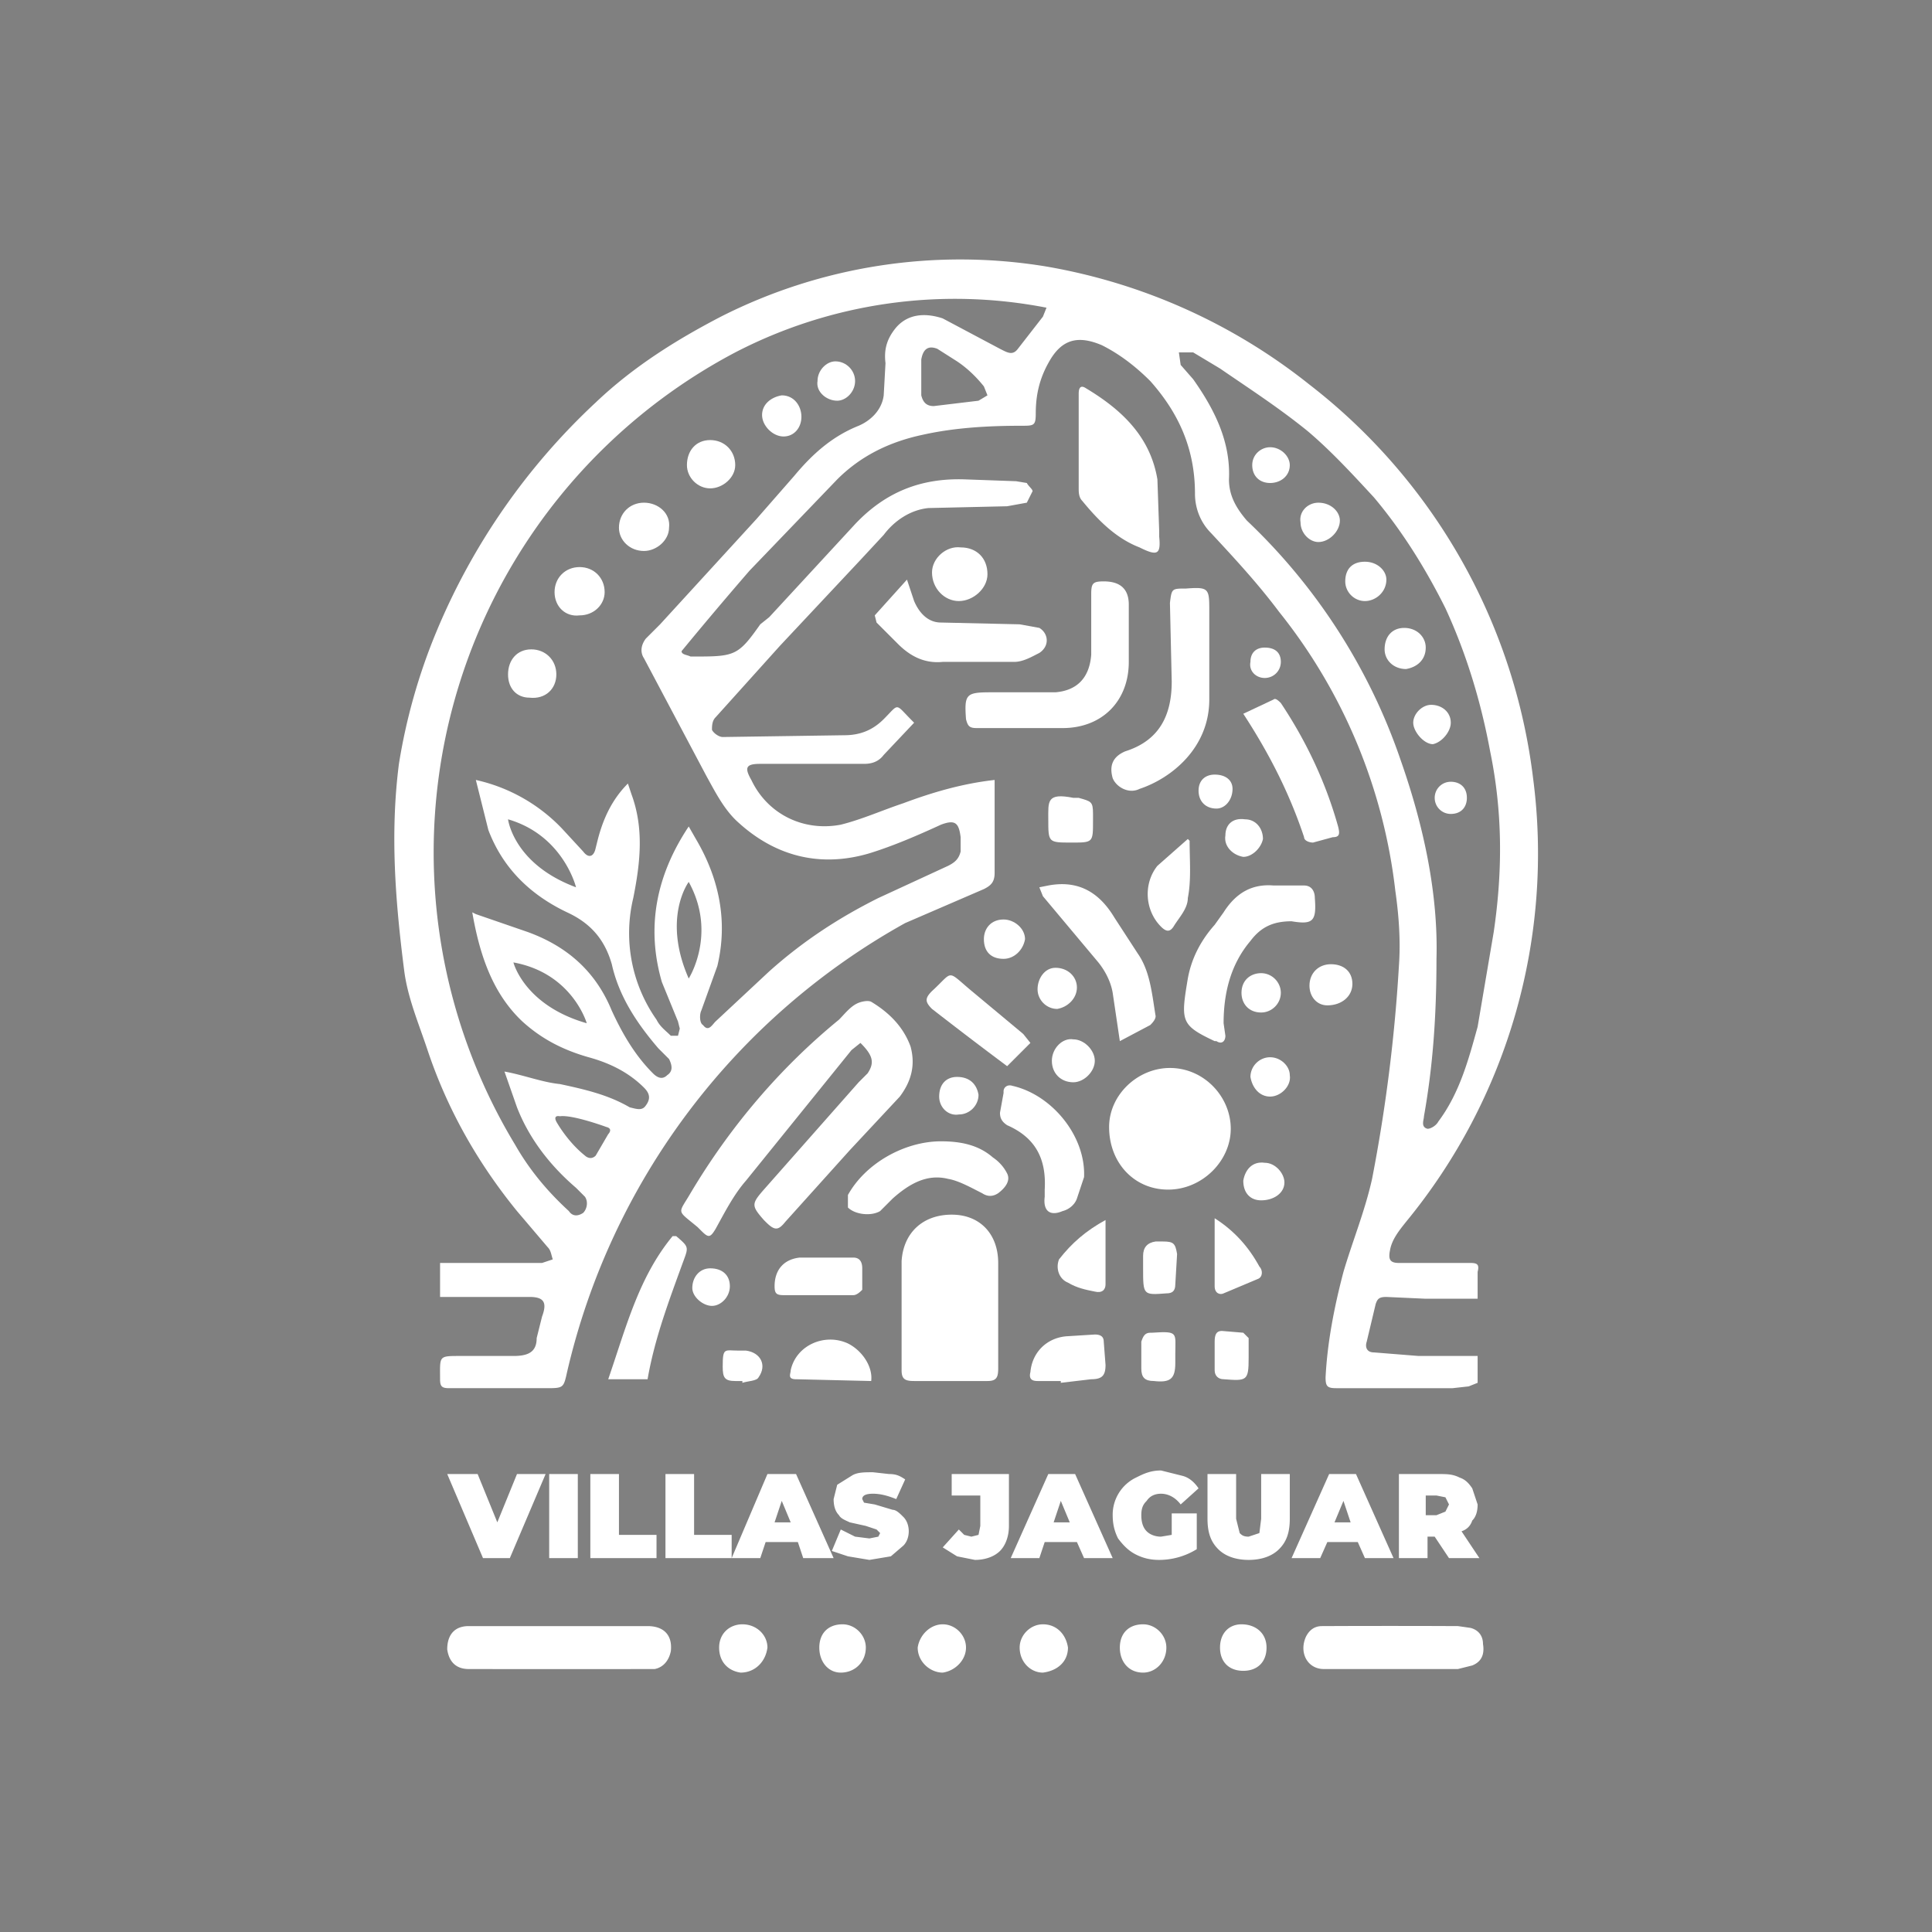 <svg id="Capa_1" data-name="Capa 1" xmlns="http://www.w3.org/2000/svg" version="1.1" viewBox="0 0 1080 1080"><rect x="0" y="0" width="1080" height="1080" fill="#808080" stroke="none"/><defs><style>.cls-2{stroke-width:0;fill:#fff}</style></defs><path class="cls-2" d="M362 909H262c-8 0-12 5-12 13 1 7 5 11 12 11a29965 29965 0 0 0 104 0c5-1 8-5 9-10 1-9-4-14-13-14ZM822 910l-7-1a8193 8193 0 0 0-76 0c-4 0-7 2-9 6-4 9 1 18 10 18h75l8-2c5-2 7-6 6-12 0-5-3-8-7-9ZM415 908c-7 0-13 5-13 13s5 13 12 14c8 0 14-6 15-14 0-7-6-13-14-13ZM694 908c-7 0-12 5-12 13s5 13 13 13 13-5 13-13-6-13-14-13ZM471 908c-8 0-13 5-13 13s5 14 12 14c8 0 14-6 14-14 0-7-6-13-13-13ZM583 908c-7 0-13 6-13 13 0 8 6 14 13 14 8-1 14-6 14-14-1-7-6-13-14-13ZM527 908c-7 0-13 6-14 13 0 8 7 14 14 14 7-1 13-7 13-14s-6-13-13-13ZM639 908c-8 0-13 5-13 13s5 14 13 14c7 0 13-6 13-14 0-7-6-13-13-13ZM487 560c-2-1-6 0-8 1-4 2-7 6-10 9-33 27-61 60-83 97-7 12-8 9 4 19l2 2c4 4 5 4 8-1 5-9 10-19 17-27l59-73 5-4c7 7 8 11 4 17l-5 5-53 60c-7 8-7 9 0 17l1 1c5 5 7 5 11 0l36-40 28-30c6-8 9-17 6-28-4-11-12-19-22-25ZM558 765v-59c0-16-10-27-26-27s-27 10-28 26v61c0 5 2 6 7 6h41c5 0 6-2 6-7ZM654 597c-18 0-34 15-34 33 0 20 14 35 33 35s35-16 35-34-15-34-34-34ZM546 407h48c22 0 37-15 37-37v-32q0-13-14-13c-6 0-7 1-7 7v34c-1 13-8 20-20 21h-36c-14 0-15 1-14 15 1 4 2 5 6 5ZM648 297l-1-29c-4-24-20-39-40-51-3-2-4 0-4 3v53c0 2 0 5 2 7 9 11 19 21 32 26 10 5 12 4 11-6v-3ZM629 420c-7 3-9 8-7 15 2 5 9 9 15 6 18-6 39-23 39-50v-49c0-13 0-14-13-13-8 0-8 0-9 8l1 44c0 19-7 33-26 39ZM735 502c0-4-2-7-6-7h-17c-12-1-21 4-28 15l-5 7c-8 9-13 19-15 30-4 24-4 26 15 35h1c3 2 5 0 5-3l-1-7c0-17 4-33 15-46 6-8 13-11 23-11 12 2 14 0 13-13ZM626 582l17-9c1-1 3-3 3-5-2-12-3-25-10-35l-13-20c-9-15-21-21-37-18l-5 1 2 5 31 37c4 5 7 11 8 17l4 27Z"/><path class="cls-2" d="m511 336-4-12-18 20 1 4 12 12c7 7 15 11 25 10h40c5 0 10-3 14-5 6-4 5-11 0-14l-11-2-44-1c-7 0-12-5-15-12ZM474 668v7c4 4 13 5 18 2l7-7c9-8 19-14 31-11 6 1 13 5 19 8 3 2 6 2 9 0 4-3 7-7 5-11s-5-7-8-9c-8-7-18-9-29-9-20 0-42 12-52 30ZM729 468c0 2 3 3 5 3l11-3c4 0 4-2 3-6-7-25-18-48-32-69-1-1-3-3-4-2l-17 8c15 23 26 45 34 69ZM561 611l-2 11c0 3 1 5 4 7 16 7 22 19 21 36v4c-1 8 3 11 10 8 4-1 7-4 8-7l4-12c1-23-18-46-40-51-3-1-5 1-5 3ZM376 691c-19 23-26 51-36 80h22c4-23 12-44 20-66 3-8 3-8-4-14h-2ZM521 554c-4 4-4 6 0 10a2664 2664 0 0 0 42 32l13-13-4-5-30-25c-13-11-9-10-21 1ZM477 724c2 0 4-2 5-3v-12c0-3-1-6-5-6h-30c-9 1-14 7-14 16 0 4 1 5 5 5h39ZM580 772h13v1l17-2c6 0 8-2 8-8l-1-13c0-3-2-4-5-4l-16 1c-11 1-19 9-20 20-1 4 1 5 4 5ZM665 470l-1-1-17 15c-8 10-7 25 2 34 3 3 5 3 7 0 3-5 8-10 8-16 2-10 1-21 1-32ZM445 771l42 1c1-8-5-17-13-21-13-6-29 1-32 15 0 2-2 5 3 5Z"/><path class="cls-2" d="M552 321c0-9-6-15-15-15-8-1-16 6-16 14 0 9 7 16 15 16s16-7 16-15ZM592 704c-2 5 0 11 5 13 5 3 10 4 15 5 4 1 6-1 6-4v-36c-11 6-19 13-26 22ZM679 681v38c0 4 3 5 5 4l19-8c3-1 3-5 1-7-6-11-14-20-25-27ZM611 455c0-7-1-7-8-9h-3c-15-3-14 2-14 12 0 13 0 13 13 13 12 0 12 0 12-12v-4ZM658 701c-1-6-2-7-8-7h-4q-7 1-7 8v7c0 15 0 15 13 14 3 0 5-1 5-5l1-17ZM645 772c9 1 12-1 12-10v-5c0-12 2-13-13-12h-1c-3 0-4 2-5 5v15c0 5 2 7 7 7ZM698 748l-3-3-12-1c-3 0-4 2-4 6v16c0 3 2 5 5 5 13 1 14 1 14-12v-11ZM600 581c-6-1-12 5-12 12s5 12 12 12c6 0 12-6 12-12s-6-12-12-12ZM732 551c0 6 4 11 10 11 8 0 14-5 14-12s-5-11-12-11-12 5-12 12ZM716 555c0-6-5-11-11-11s-11 4-11 11c0 6 4 11 11 11 6 0 11-5 11-11ZM550 525c0 7 4 11 11 11 6 0 11-5 12-11 0-6-6-11-12-11-7 0-11 5-11 11ZM705 671c7 0 13-4 13-10 0-5-5-11-11-11-7-1-11 4-12 10 0 7 4 11 10 11ZM590 541c-6 0-10 6-10 12s5 11 11 11c6-1 11-6 11-12s-5-11-12-11ZM710 591c-6 0-11 5-11 11 1 6 5 11 11 11s12-6 11-12c0-5-5-10-11-10ZM525 613c0 6 5 11 11 10 6 0 11-5 11-11-1-6-5-10-12-10-6 0-10 4-10 11ZM411 772h4v1c3-1 8-1 9-3 5-7 1-14-7-15h-4c-8 0-9-2-9 9 0 6 1 8 7 8ZM685 467c-1 6 4 11 10 12 5 0 10-5 11-10 0-6-4-11-10-11-7-1-11 3-11 9ZM408 719c0-6-4-10-11-10-6 0-10 5-10 11 0 5 6 10 11 10s10-5 10-11ZM679 433c-5 0-9 3-9 9s4 10 10 10c5 0 9-5 9-11 0-5-4-8-10-8ZM716 370c0-5-3-8-9-8-5 0-8 3-8 8-1 5 3 9 8 9s9-4 9-9ZM324 317c-8 0-14 6-14 14s6 14 14 13c8 0 14-6 14-13 0-8-6-14-14-14ZM360 281c-8 0-14 6-14 14 0 7 6 13 14 13 7 0 14-6 14-13 1-8-6-14-14-14ZM297 363c-8 0-13 6-13 14s5 13 12 13c9 1 15-5 15-13s-6-14-14-14ZM397 246c-8 0-13 6-13 14 0 7 6 13 13 13s14-6 14-13c0-8-6-14-14-14ZM437 221c-6 1-11 5-11 11s6 12 12 12 10-5 10-11-4-12-11-12ZM467 202c-5 0-10 5-10 11-1 6 5 11 11 11 5 0 10-5 10-11s-5-11-11-11ZM763 314c-7 0-11 4-11 11 0 6 5 11 11 11s12-5 12-12c0-5-5-10-12-10ZM797 362c0-6-5-11-12-11s-11 5-11 12c0 6 5 11 12 11 6-1 11-5 11-12ZM737 281c-6 0-11 5-10 11 0 6 5 11 10 11 6 0 12-6 12-12 0-5-5-10-12-10ZM811 404c0-6-5-10-11-10-5 0-10 5-10 10s6 12 11 12c5-1 10-7 10-12ZM710 250c-5 0-10 4-10 10s4 10 10 10 11-4 11-10c0-5-5-10-11-10ZM811 437c-5 0-9 4-9 9s4 9 9 9c6 0 9-4 9-9 0-6-4-9-9-9ZM285 871l20-47h-16l-11 27-11-27h-17l20 47h15zM307 824h16v47h-16zM330 871h37v-13h-21v-34h-16v47zM409 858h-21v-34h-16v47h37v-13zM445 824h-16l-20 47h16l3-9h18l3 9h17l-21-47Zm-12 27 4-12 5 12h-9Z"/><path style="stroke-width:0;fill:#000" d="M409 871z"/><path class="cls-2" d="m499 844-10-3-6-1-1-2c0-2 2-3 6-3s8 1 13 3l5-11c-3-2-5-3-9-3l-9-1c-5 0-9 0-12 2l-8 5-2 8c0 4 1 7 3 9 1 2 4 3 6 4l9 2 6 2 2 2-1 2-5 1-8-1-8-4-5 12 9 3 12 2 12-2 7-6c2-2 3-5 3-8s-1-6-3-8-4-4-6-4ZM532 836h16v17l-1 5-4 1-4-1-3-3-9 10 8 5 10 2c6 0 11-2 14-5s5-8 5-14v-29h-32v12ZM586 824l-21 47h16l3-9h18l4 9h16l-21-47h-15Zm3 27 4-12 5 12h-9ZM649 835c4 0 8 2 11 6l10-9c-2-3-5-6-9-7l-12-3c-6 0-10 2-14 4a23 23 0 0 0-13 21c0 5 1 9 3 13 3 4 6 7 10 9s8 3 13 3a40 40 0 0 0 21-6v-20h-14v12l-6 1c-3 0-6-1-8-3s-3-5-3-9 1-6 3-8c2-3 5-4 8-4ZM705 849l-1 8-6 2c-3 0-4-1-5-2l-2-8v-25h-16v25c0 8 2 13 6 17s10 6 17 6 13-2 17-6 6-9 6-17v-25h-16v25ZM742 862h17l4 9h16l-21-47h-15l-21 47h16l4-9Zm9-23 4 12h-9l5-12ZM823 850c2-2 3-5 3-9l-3-9c-2-3-4-5-7-6-4-2-7-2-12-2h-22v47h16v-12h4l8 12h17l-10-15c3-1 5-3 6-6Zm-15-5-5 2h-6v-11h6l5 1 2 4-2 4ZM857 435a328 328 0 0 0-125-220 324 324 0 0 0-147-66 296 296 0 0 0-182 28c-25 13-49 28-70 48a368 368 0 0 0-89 128c-10 24-17 49-21 74-5 39-2 77 3 116 2 15 8 29 13 44 11 33 28 63 50 90l17 20c2 2 2 4 3 7l-6 2h-57v19h50c8 0 10 3 7 11l-3 12c0 8-5 10-13 10h-30c-12 0-11 0-11 13 0 4 1 5 5 5h54c10 0 10 0 12-9a387 387 0 0 1 189-251l44-19c4-2 6-4 6-9v-52c-18 2-35 7-51 13-12 4-23 9-35 12-21 4-41-6-50-25-4-7-3-9 5-9h58c4 0 8-1 11-5l17-18-1-1c-10-10-7-10-16-1-6 6-13 9-22 9l-68 1c-2 0-5-2-6-4 0-2 0-5 2-7l36-40 45-48 13-14c6-8 15-14 25-15l44-1 11-2 3-6c1-1-2-3-3-5l-6-1-28-1c-25-1-45 7-62 25l-48 52-5 4c-12 17-14 18-35 18h-4c-2-1-5-1-5-3a2315 2315 0 0 1 38-45l49-51c13-13 29-21 48-25 18-4 37-5 55-5 7 0 8 0 8-7 0-10 2-19 7-28 7-13 16-16 30-10 10 5 19 12 27 20 16 18 25 38 25 63 0 8 3 16 9 22 13 14 26 28 38 44a305 305 0 0 1 65 156c2 14 3 28 2 42a903 903 0 0 1-15 119c-4 18-11 35-16 52-5 19-9 39-10 59 0 5 1 6 6 6h65l9-1 5-2v-15h-33l-25-2c-4 0-5-3-4-6l5-21c1-3 2-4 6-4l22 1h29v-15c1-4 0-5-4-5h-40c-5 0-6-2-5-7 1-6 5-11 9-16a324 324 0 0 0 71-248ZM340 634l-7 12c-3 3-6 0-6 0-10-8-16-19-16-19-2-4 2-3 2-3 7-1 26 6 26 6 4 1 1 4 1 4Zm212-413-5 3-25 3c-4 0-6-2-7-6v-20c1-6 4-8 9-6l11 7c6 4 11 9 15 14l2 5Zm31-44-14 18c-3 4-6 2-10 0l-32-17c-9-3-19-3-26 5-5 6-7 12-6 20l-1 18c-1 8-7 14-14 17-15 6-26 16-36 28l-21 24-54 59-8 8c-3 4-3 8-1 11l35 66c5 9 10 19 18 26 21 19 46 25 73 17 13-4 27-10 40-16 8-3 10-1 11 7v8c-1 4-3 6-7 8l-39 18c-22 11-42 24-61 41l-30 28c-2 2-4 6-7 2-2-1-2-6-1-8l9-25c6-25 1-49-12-71l-4-7c-18 27-24 56-15 87l9 22 1 4-1 4h-4c-3-3-6-5-8-9a84 84 0 0 1-13-68c4-20 6-39-1-58l-2-6c-9 9-14 20-17 32l-1 4c-1 5-4 6-7 2l-12-13a95 95 0 0 0-48-27l7 28c8 21 23 36 44 46 13 6 21 15 25 29 4 18 14 33 26 47l6 6c2 4 2 7-1 9-3 3-6 1-8-1-10-10-17-22-23-35-9-22-25-36-47-44l-29-10-2-1c4 23 11 45 28 61 11 10 23 16 37 20 11 3 22 8 31 17 3 3 4 6 1 10-2 3-5 2-9 1-12-7-25-10-39-13-10-1-20-5-31-7l7 20c7 18 19 33 33 45l5 5c2 3 1 7-1 9-3 2-6 2-8-1-12-11-22-23-30-37a316 316 0 0 1 123-443 267 267 0 0 1 174-25l-2 5ZM385 547c-15-34 0-54 0-54 16 29 0 54 0 54Zm-63-51c-35-13-38-38-38-38 31 9 38 38 38 38Zm6 76c-35-10-41-34-41-34 33 6 41 34 41 34Zm507-51-9 53c-5 18-10 37-22 53-1 2-4 4-6 4-4-1-2-5-2-7 5-28 7-56 7-88 1-36-7-74-20-111a332 332 0 0 0-86-134c-6-7-10-14-10-23 1-21-8-39-20-56l-7-8-1-7h8l15 9c16 11 33 22 49 35 13 11 25 24 37 37 16 19 29 40 40 62 12 26 20 53 25 80 7 34 7 67 2 101Z"/></svg>